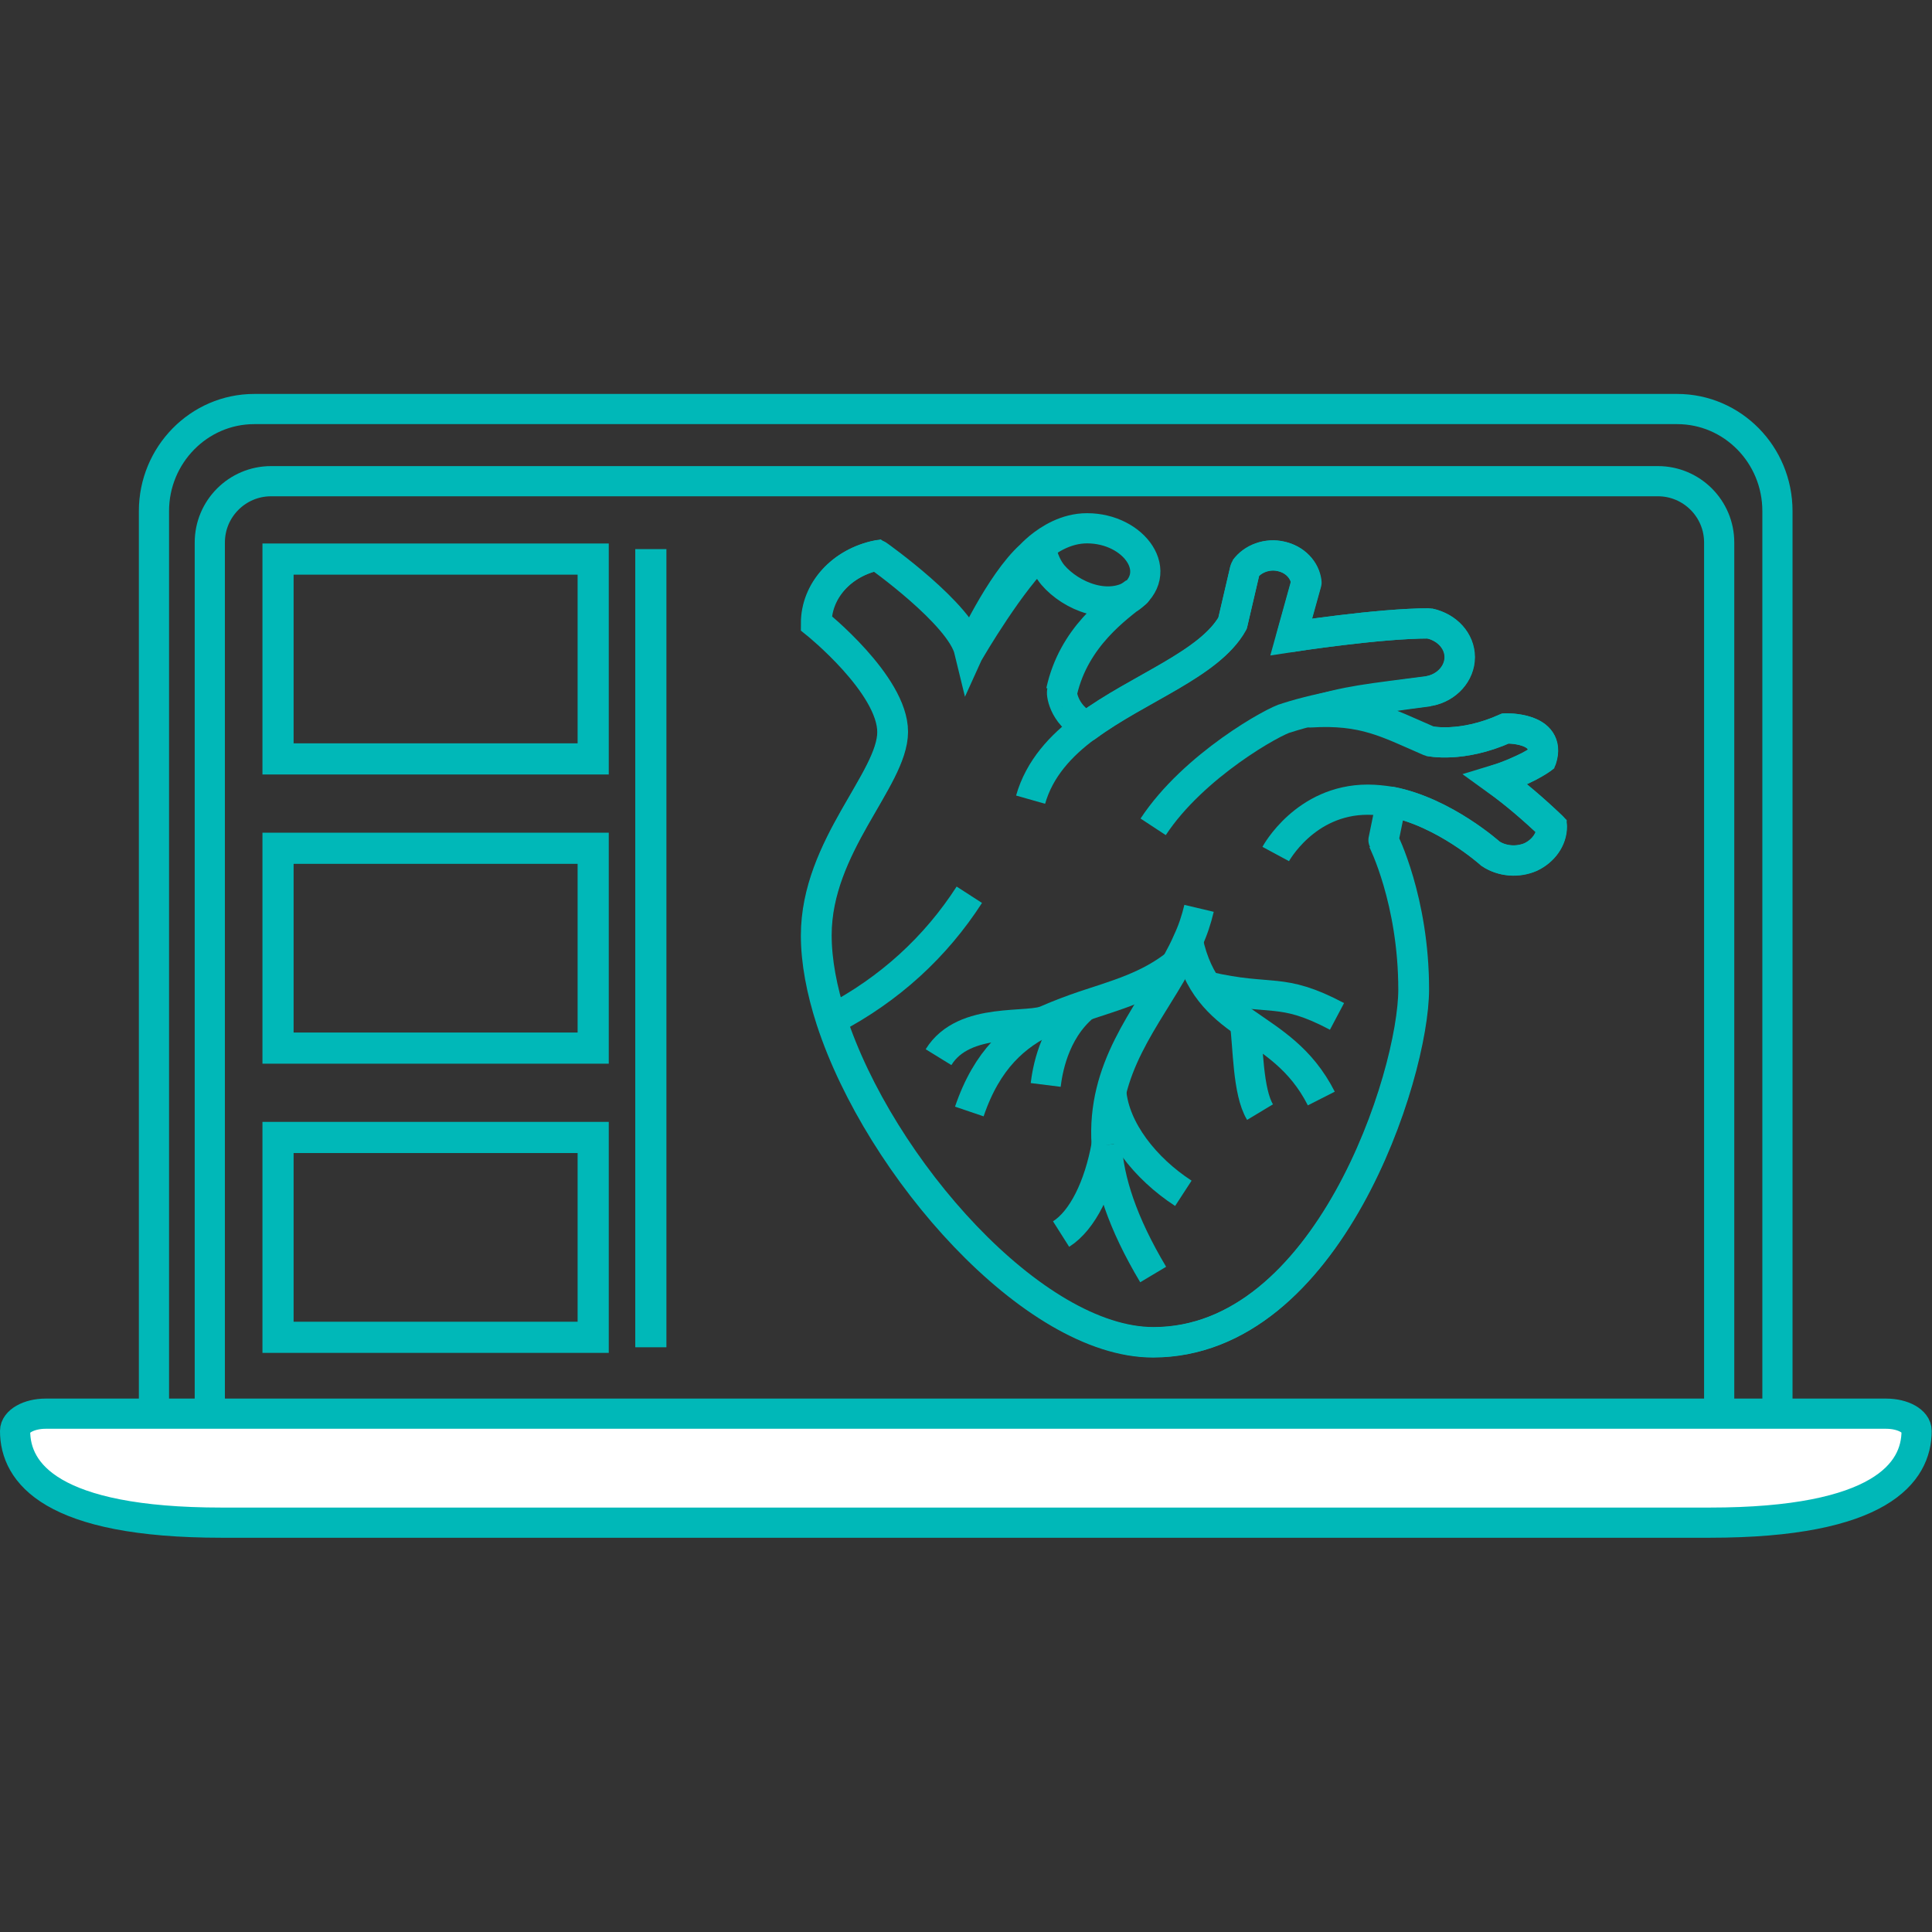 <?xml version="1.0" encoding="utf-8"?>
<!-- Generator: Adobe Illustrator 27.5.0, SVG Export Plug-In . SVG Version: 6.00 Build 0)  -->
<svg version="1.1" id="Layer_1" xmlns="http://www.w3.org/2000/svg" xmlns:xlink="http://www.w3.org/1999/xlink" x="0px" y="0px"
	 viewBox="0 0 64 64" style="enable-background:new 0 0 64 64;" xml:space="preserve">
<rect x="0" y="0" width="64" height="64" fill="#333333" stroke="none"/>
<style type="text/css">
	.st0{fill:none;stroke:#00b8b8;stroke-miterlimit:10;}
	.st1{fill:#FFFFFF;stroke:#00b8b8;stroke-miterlimit:10;}
	.st2{fill:none;stroke:#00b8b8;stroke-width:1.032;stroke-miterlimit:10;}
	.st3{fill:none;stroke:#00b8b8;stroke-linecap:round;stroke-linejoin:round;stroke-miterlimit:10;}
</style>
<g>
	<g>
		<path class="st0" d="M57.87,47.46H6.11c-0.56,0-1.01-0.46-1.01-1.03v-29.5c0-1.86,1.49-3.38,3.32-3.38h47.14
			c1.83,0,3.32,1.51,3.32,3.38v29.5C58.88,47.01,58.43,47.46,57.87,47.46z"/>
	</g>
	<g>
		<path class="st0" d="M55.84,48.59H8.04c-0.6,0-1.09-0.49-1.09-1.09V17.97c0-1.12,0.91-2.03,2.03-2.03h45.94
			c1.12,0,2.03,0.91,2.03,2.03V47.5C56.94,48.1,56.45,48.59,55.84,48.59z"/>
	</g>
	<g>
		<path class="st1" d="M56.64,50.44H7.34c-5.65,0-6.84-1.65-6.84-3.04c0-0.31,0.45-0.57,1.01-0.57h60.97c0.56,0,1.01,0.25,1.01,0.57
			C63.49,48.78,62.3,50.44,56.64,50.44z"/>
	</g>
	<rect x="9.21" y="18.52" class="st2" width="10.44" height="6.62"/>
	<rect x="9.21" y="28.1" class="st2" width="10.44" height="6.62"/>
	<rect x="9.21" y="37.68" class="st2" width="10.44" height="6.62"/>
	<line class="st2" x1="21.56" y1="18.19" x2="21.56" y2="44.63"/>
	<g>
		<g>
			<path class="st3" d="M36,24.07c1.72-1.27,4.07-2.06,4.83-3.42l0.42-1.8l0,0c0.26-0.35,0.74-0.52,1.19-0.42
				c0.46,0.1,0.8,0.45,0.84,0.87l-0.5,1.8c0,0,2.88-0.45,4.57-0.45c0.6,0.13,1.01,0.59,1.01,1.12c0,0.53-0.42,1.01-1.01,1.12
				c-2,0.26-2.74,0.32-3.95,0.71c1.79-0.11,2.56,0.35,3.95,0.95c0,0,1.06,0.24,2.53-0.42c0,0,1.52-0.05,1.19,1.01
				c0,0-0.15,0.11-0.42,0.25c-0.27,0.14-0.64,0.31-1.08,0.44c0.64,0.46,1.24,0.98,1.84,1.55c0,0.42-0.28,0.81-0.7,1.01
				c-0.43,0.19-0.95,0.15-1.33-0.11c0,0-1.52-1.37-3.29-1.72l-0.26,1.27c0,0,1.01,1.99,1.01,4.94c0,2.84-2.83,11.69-8.63,11.69
				c-3.97,0-9.07-5.8-10.66-10.68c-0.32-0.99-0.5-1.94-0.5-2.8c0-2.96,2.53-5.17,2.53-6.74s-2.53-3.6-2.53-3.6
				c0-1.08,0.84-2.01,2.03-2.25c0,0,2.76,1.95,3.05,3.15c0,0,1.37-2.35,2.38-3.26c0,0,0.09,0.44,0.37,0.77
				c0.6,0.7,1.86,1.23,2.76,0.58c-0.63,0.5-2.03,1.47-2.45,3.27C35.15,22.9,35.2,23.66,36,24.07z"/>
			<path class="st0" d="M27.54,33.78c1.94-1.01,3.46-2.42,4.57-4.14"/>
			<path class="st0" d="M37.6,19.63c-0.73,0.52-2.06,1.47-2.45,3.27"/>
			<path class="st0" d="M45.81,27.84c0,0,1.01,1.99,1.01,4.94c0,2.84-2.83,11.69-8.63,11.69c-3.97,0-9.07-5.8-10.66-10.68
				c-0.32-0.99-0.5-1.94-0.5-2.8c0-2.96,2.53-5.17,2.53-6.74s-2.53-3.6-2.53-3.6c0-1.08,0.84-2.01,2.03-2.25
				c0,0,2.76,1.95,3.05,3.15c0,0,1.01-2.23,2.03-3.15c0,0,0.1-0.11,0.29-0.27c0.32-0.26,0.88-0.63,1.58-0.63
				c1.57,0,2.63,1.49,1.38,2.33"/>
			<path class="st0" d="M34.14,26.49c0.29-1.02,0.99-1.79,1.86-2.43c1.72-1.27,4.07-2.06,4.83-3.42l0.42-1.8"/>
			<path class="st0" d="M43.27,19.3l-0.5,1.8c0,0,2.88-0.45,4.57-0.45"/>
			<path class="st0" d="M47.34,22.9c-2,0.26-3.51,0.49-4.72,0.88c-0.38,0.08-3.08,1.57-4.42,3.61"/>
			<path class="st0" d="M47.34,20.65c0.6,0.13,1.01,0.59,1.01,1.12c0,0.53-0.42,1.01-1.01,1.12"/>
			<path class="st0" d="M43.27,19.3c-0.05-0.42-0.38-0.77-0.84-0.87c-0.45-0.11-0.94,0.07-1.19,0.42"/>
			<path class="st0" d="M43.78,23.78"/>
			<path class="st0" d="M42.26,28.29c0,0,0.97-1.8,3.05-1.8c0.26,0,0.52,0.03,0.77,0.07c1.76,0.34,3.29,1.72,3.29,1.72
				c0.38,0.25,0.9,0.29,1.33,0.11c0.42-0.2,0.7-0.58,0.7-1.01c-0.6-0.57-1.2-1.09-1.84-1.55c0.43-0.13,0.81-0.31,1.08-0.44
				c0.26-0.14,0.42-0.25,0.42-0.25c0.34-1.06-1.19-1.01-1.19-1.01c-1.47,0.66-2.53,0.42-2.53,0.42"/>
			<path class="st0" d="M36.66,37.92c0.07,1.19,0.52,2.59,1.54,4.3"/>
			<path class="st0" d="M39.72,30.09c-0.09,0.38-0.21,0.74-0.37,1.08c-0.11,0.26-0.25,0.52-0.38,0.76
				c-0.99,1.81-2.48,3.44-2.31,5.99"/>
			<path class="st0" d="M36.66,37.92L36.66,37.92c-0.25,1.39-0.8,2.51-1.51,2.96"/>
			<path class="st0" d="M36.81,36.16c0.11,1.27,1.13,2.55,2.39,3.37"/>
			<path class="st0" d="M39.35,31.17c0.32,1.47,1.05,2.12,1.89,2.71c0.88,0.62,1.85,1.17,2.53,2.51"/>
			<path class="st0" d="M39.99,32.68c2.15,0.5,2.43,0,4.3,0.99"/>
			<path class="st0" d="M41.24,33.88c0.11,0.8,0.09,2.28,0.5,2.96"/>
			<path class="st0" d="M38.98,31.93c-0.94,0.75-2.02,1.04-3.07,1.39c-0.41,0.14-0.81,0.29-1.2,0.46c-1.06,0.5-2.01,1.3-2.6,3.04"/>
			<path class="st0" d="M35.91,33.33c-1.03,0.86-1.22,2.21-1.27,2.61"/>
			<path class="st0" d="M34.71,33.78c-0.58,0.32-2.77-0.14-3.62,1.24"/>
		</g>
	</g>
</g>
</svg>
